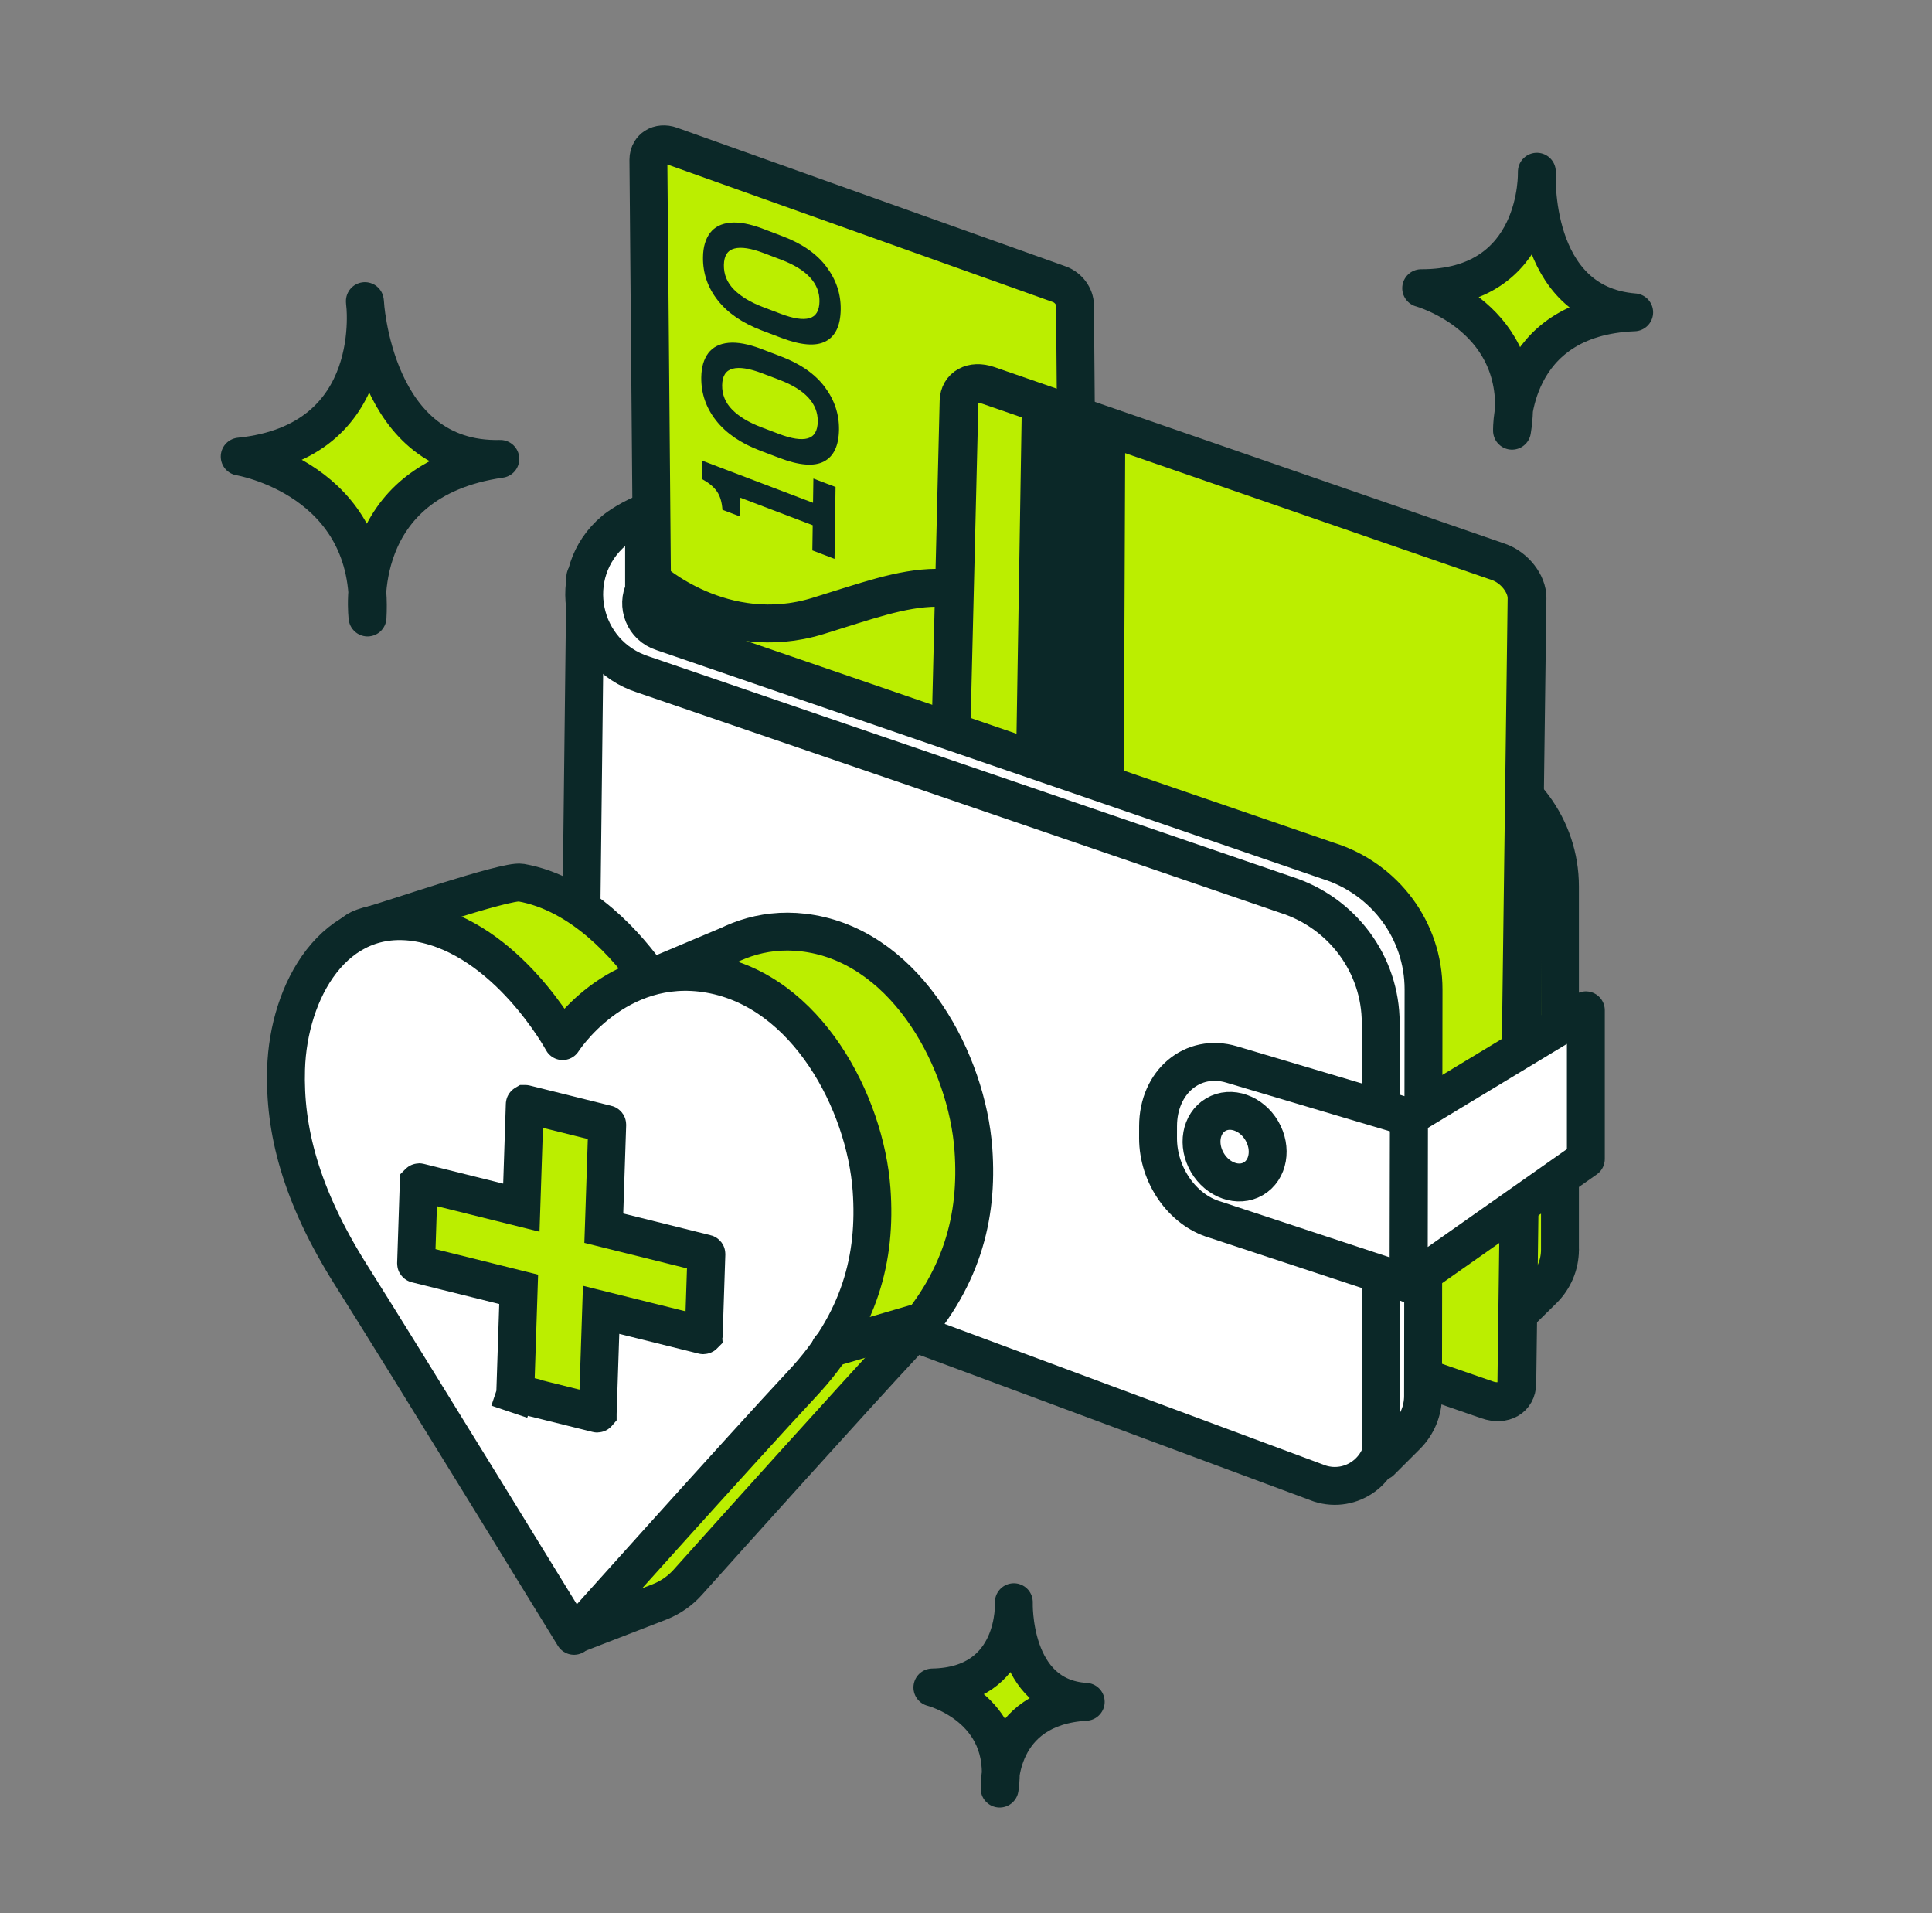 <svg width="102" height="101" viewBox="0 0 102 101" fill="none" xmlns="http://www.w3.org/2000/svg">
<rect x="0" y="0" width="102" height="101" fill="#808080" stroke="none"/>
<path d="M83.724 52.601L73.858 49.318L74.044 56.362L83.724 61.176V52.601Z" fill="#0B2828"/>
<path d="M82.358 65.965L70.6 75.476L37.286 63.124L40.525 33.624L79.953 43.26L82.358 65.965Z" fill="#BBEE00" stroke="#0B2828" stroke-width="2" stroke-linecap="round" stroke-linejoin="round"/>
<path d="M77.337 40.01L39.533 26.932V29.12L74.918 41.66C77.911 42.601 79.942 45.341 79.942 48.437V69.583L81.471 68.077C82.038 67.517 82.358 66.758 82.358 65.967V46.785C82.358 43.691 80.328 40.952 77.337 40.01Z" fill="#BBEE00" stroke="#0B2828" stroke-width="2" stroke-linecap="round" stroke-linejoin="round"/>
<path d="M56.971 56.348C56.912 56.441 56.835 56.52 56.74 56.581C56.514 56.727 56.215 56.751 55.924 56.647L35.397 49.324C34.922 49.154 34.574 48.688 34.571 48.217L34.232 8.434C34.231 8.265 34.274 8.109 34.354 7.98C34.412 7.887 34.49 7.807 34.585 7.746C34.81 7.601 35.11 7.577 35.401 7.681L55.928 15.004C56.402 15.174 56.75 15.639 56.754 16.111L57.093 55.894C57.094 56.063 57.051 56.218 56.971 56.348Z" fill="#BBEE00" stroke="#0B2828" stroke-width="2" stroke-linecap="round" stroke-linejoin="round"/>
<path d="M44.059 29.499L42.888 29.053L42.907 27.725L39.09 26.274L39.076 27.266L38.141 26.911C38.114 26.507 38.018 26.185 37.853 25.945C37.689 25.705 37.426 25.487 37.067 25.292L37.081 24.32L42.924 26.541L42.943 25.261L44.113 25.706L44.059 29.499Z" fill="#0B2828"/>
<path d="M43.494 24.363C42.973 24.632 42.194 24.57 41.157 24.176L40.124 23.784C39.101 23.395 38.326 22.863 37.798 22.188C37.27 21.513 37.012 20.755 37.024 19.915C37.028 19.645 37.061 19.404 37.123 19.192C37.186 18.981 37.278 18.795 37.398 18.634C37.64 18.32 37.996 18.141 38.465 18.096C38.933 18.052 39.509 18.159 40.191 18.418L41.234 18.815C42.264 19.206 43.035 19.745 43.546 20.429C44.057 21.113 44.306 21.863 44.295 22.678C44.282 23.532 44.016 24.093 43.494 24.363ZM42.677 20.989C42.339 20.622 41.833 20.31 41.157 20.053L40.232 19.702C39.563 19.448 39.046 19.367 38.683 19.461C38.319 19.555 38.133 19.846 38.126 20.334C38.119 20.828 38.296 21.258 38.656 21.624C39.017 21.99 39.529 22.299 40.191 22.551L41.126 22.906C41.789 23.158 42.294 23.235 42.641 23.139C42.989 23.042 43.166 22.746 43.173 22.252C43.18 21.777 43.015 21.356 42.677 20.989Z" fill="#0B2828"/>
<path d="M43.585 18.021C43.063 18.29 42.285 18.228 41.248 17.834L40.215 17.442C39.192 17.053 38.417 16.521 37.889 15.846C37.361 15.171 37.103 14.414 37.115 13.573C37.119 13.303 37.151 13.063 37.214 12.851C37.276 12.639 37.369 12.453 37.489 12.292C37.731 11.978 38.087 11.799 38.555 11.754C39.024 11.71 39.6 11.817 40.282 12.076L41.324 12.473C42.355 12.864 43.125 13.402 43.636 14.087C44.147 14.772 44.397 15.521 44.385 16.337C44.373 17.19 44.106 17.751 43.585 18.021ZM42.768 14.647C42.43 14.28 41.923 13.968 41.248 13.712L40.323 13.36C39.654 13.106 39.137 13.025 38.774 13.119C38.409 13.213 38.224 13.504 38.217 13.992C38.21 14.486 38.386 14.916 38.747 15.282C39.108 15.648 39.62 15.957 40.282 16.209L41.217 16.564C41.88 16.816 42.384 16.894 42.732 16.797C43.08 16.7 43.257 16.404 43.264 15.91C43.271 15.435 43.105 15.014 42.768 14.647Z" fill="#0B2828"/>
<path d="M35.709 37.369C35.709 37.369 39.365 40.411 44.179 39.069C48.993 37.727 51.951 38.576 56.554 42.132" stroke="#0B2828" stroke-width="2" stroke-linecap="round" stroke-linejoin="round"/>
<path d="M34.342 30.569C34.342 30.569 38.153 34.059 43.172 32.519C48.19 30.98 50.751 29.668 55.55 33.75" stroke="#0B2828" stroke-width="2" stroke-linecap="round" stroke-linejoin="round"/>
<path d="M51.031 51.365L51.163 44.405" stroke="#0B2828" stroke-width="2" stroke-linecap="round" stroke-linejoin="round"/>
<path d="M54.16 52.713L54.052 43.255" stroke="#0B2828" stroke-width="2" stroke-linecap="round" stroke-linejoin="round"/>
<path d="M50.609 21.177L50.505 25.447L50.266 35.252L50.071 43.22L49.829 53.157L49.629 61.369L49.602 62.46C49.583 63.247 50.264 64.131 51.115 64.426L65.026 69.243L78.539 73.921C79.39 74.216 80.095 73.811 80.105 73.021L80.164 68.51L80.29 58.77L80.398 50.468L80.522 40.858L80.628 32.664L80.643 31.567C80.653 30.802 79.975 29.94 79.138 29.65L65.246 24.844L52.164 20.319C51.327 20.029 50.627 20.415 50.609 21.177Z" fill="#BBEE00" stroke="#0B2828" stroke-width="2" stroke-linecap="round" stroke-linejoin="round"/>
<path d="M50.654 21.23L49.651 62.441C49.631 63.226 50.31 64.109 51.158 64.402L78.497 73.868C79.346 74.162 80.048 73.757 80.058 72.969L80.596 31.588C80.606 30.824 79.931 29.963 79.096 29.675L52.205 20.372C51.371 20.083 50.673 20.469 50.654 21.23Z" fill="#BBEE00"/>
<path d="M50.654 21.23L49.651 62.441C49.631 63.226 50.31 64.109 51.158 64.402L78.497 73.868C79.346 74.162 80.048 73.757 80.058 72.969L80.596 31.588C80.606 30.824 79.931 29.963 79.096 29.675L52.205 20.372C51.371 20.083 50.673 20.469 50.654 21.23Z" stroke="#0B2828" stroke-width="2" stroke-linecap="round" stroke-linejoin="round"/>
<path d="M59.407 23.083L59.221 67.142L53.24 65.138L53.951 21.197L59.407 23.083Z" fill="#0B2828"/>
<path d="M30.902 30.465L30.546 61.066C30.546 62.693 31.557 64.147 33.082 64.714L69.677 78.309C71.344 78.847 73.05 77.605 73.05 75.854V54.044C73.05 50.963 71.064 48.234 68.132 47.287L33.518 35.222L30.902 30.465Z" fill="white" stroke="#0B2828" stroke-width="2" stroke-linecap="round" stroke-linejoin="round"/>
<path d="M70.121 45.44L34.976 33.369C33.985 33.054 33.591 31.959 34.02 31.122C34.01 31.063 34.004 31.003 34.004 30.943V27.09C32.997 27.514 32.423 28.003 32.423 28.003C29.744 30.261 30.613 34.54 33.967 35.608L67.895 47.23C70.875 48.178 72.895 50.913 72.895 53.999V77.142L74.258 75.78C74.816 75.223 75.129 74.471 75.13 73.688L75.156 52.229C75.159 49.126 73.122 46.379 70.121 45.44Z" fill="white" stroke="#0B2828" stroke-width="2" stroke-linecap="round" stroke-linejoin="round"/>
<path d="M64.131 64.374L74.374 67.754L74.389 58.975L65.025 56.189C62.969 55.577 61.144 57.106 61.14 59.444L61.139 60.074C61.136 62.023 62.416 63.864 64.131 64.374Z" fill="white" stroke="#0B2828" stroke-width="2" stroke-linecap="round" stroke-linejoin="round"/>
<path d="M66.173 62.221C66.966 61.757 67.165 60.622 66.618 59.687C66.07 58.752 64.983 58.371 64.189 58.836C63.395 59.301 63.196 60.436 63.744 61.371C64.292 62.306 65.379 62.687 66.173 62.221Z" fill="white" stroke="#0B2828" stroke-width="2" stroke-linecap="round" stroke-linejoin="round"/>
<path d="M74.389 58.972L83.725 53.33V61.176L74.374 67.751L74.389 58.972Z" fill="white" stroke="#0B2828" stroke-width="2" stroke-linecap="round" stroke-linejoin="round"/>
<path d="M86.276 16.487C80.759 16.052 81.138 9.064 81.138 9.064C81.138 9.064 81.355 15.227 75.031 15.212C75.031 15.212 80.787 16.787 79.827 22.736C79.827 22.736 79.659 16.744 86.276 16.487Z" fill="#BBEE00" stroke="#0B2828" stroke-width="2" stroke-linecap="round" stroke-linejoin="round"/>
<path d="M57.321 89.834C53.352 89.598 53.526 84.574 53.526 84.574C53.526 84.574 53.768 88.998 49.226 89.076C49.226 89.076 53.382 90.126 52.776 94.413C52.776 94.413 52.572 90.111 57.321 89.834Z" fill="#BBEE00" stroke="#0B2828" stroke-width="2" stroke-linecap="round" stroke-linejoin="round"/>
<path d="M26.415 24.224C19.688 24.393 19.264 15.894 19.264 15.894C19.264 15.894 20.305 23.321 12.655 24.101C12.655 24.101 19.815 25.279 19.404 32.595C19.404 32.595 18.446 25.369 26.415 24.224Z" fill="#BBEE00" stroke="#0B2828" stroke-width="2" stroke-linecap="round" stroke-linejoin="round"/>
<path d="M51.391 60.672C51.057 56.074 47.969 50.19 42.849 49.289C41.686 49.085 40.641 49.171 39.723 49.422C39.249 49.552 38.809 49.727 38.404 49.928L38.396 49.926L34.324 51.642C33.168 49.997 30.751 47.161 27.503 46.59C26.707 46.45 20.346 48.654 19.683 48.81C16.596 49.533 20.581 50.938 20.479 54.3C20.383 57.466 21.213 60.912 23.927 65.206C26.209 68.816 30.332 86.293 30.332 86.293L34.801 84.564C35.378 84.341 35.895 83.984 36.307 83.525C38.396 81.196 45.139 73.688 47.723 70.924C50.786 67.654 51.65 64.249 51.391 60.672Z" fill="#BBEE00" stroke="#0B2828" stroke-width="2" stroke-linecap="round" stroke-linejoin="round"/>
<path d="M37.473 51.415C32.513 50.542 29.704 54.955 29.704 54.955C29.704 54.955 26.761 49.531 22.127 48.716C17.631 47.925 15.227 52.34 15.103 56.425C15.007 59.591 15.837 63.037 18.551 67.332C21.385 71.816 30.304 86.35 30.304 86.35C30.304 86.35 39.271 76.339 42.347 73.049C45.41 69.779 46.274 66.375 46.015 62.798C45.681 58.2 42.593 52.315 37.473 51.415Z" fill="white" stroke="#0B2828" stroke-width="2" stroke-linecap="round" stroke-linejoin="round"/>
<path d="M43.828 71.173L48.539 69.795" stroke="#0B2828" stroke-width="2" stroke-linecap="round" stroke-linejoin="round"/>
<path d="M31.903 64.095L31.878 64.831L32.572 65.003L37.28 66.174C37.289 66.176 37.294 66.184 37.294 66.193L37.154 70.459C37.153 70.464 37.153 70.466 37.153 70.467L37.152 70.468C37.151 70.469 37.149 70.473 37.144 70.477C37.139 70.48 37.136 70.482 37.134 70.482L37.133 70.482C37.132 70.482 37.13 70.482 37.125 70.481L33.017 69.46L31.736 69.141L31.691 70.499L31.556 74.594C31.556 74.599 31.555 74.601 31.555 74.601L31.555 74.603C31.554 74.604 31.552 74.608 31.547 74.611C31.542 74.615 31.538 74.617 31.537 74.617L31.535 74.617C31.535 74.617 31.532 74.617 31.528 74.616L27.217 73.544L26.889 74.518L27.217 73.544C27.208 73.542 27.202 73.534 27.203 73.525L27.359 68.795L27.383 68.059L26.689 67.886L21.982 66.716C21.973 66.714 21.967 66.706 21.967 66.696L22.108 62.431C22.108 62.426 22.109 62.423 22.109 62.423L22.109 62.421C22.11 62.42 22.112 62.416 22.117 62.413C22.122 62.409 22.126 62.407 22.127 62.407L22.129 62.407C22.129 62.407 22.132 62.407 22.136 62.408L26.244 63.43L27.525 63.748L27.57 62.39L27.705 58.296C27.705 58.291 27.706 58.288 27.706 58.288L27.707 58.286C27.707 58.285 27.71 58.282 27.715 58.278C27.719 58.274 27.723 58.273 27.724 58.273L27.726 58.272C27.727 58.272 27.729 58.272 27.734 58.273L32.044 59.345C32.053 59.347 32.059 59.355 32.059 59.365L31.903 64.095Z" fill="#BBEE00" stroke="#0B2828" stroke-width="2"/>
</svg>
